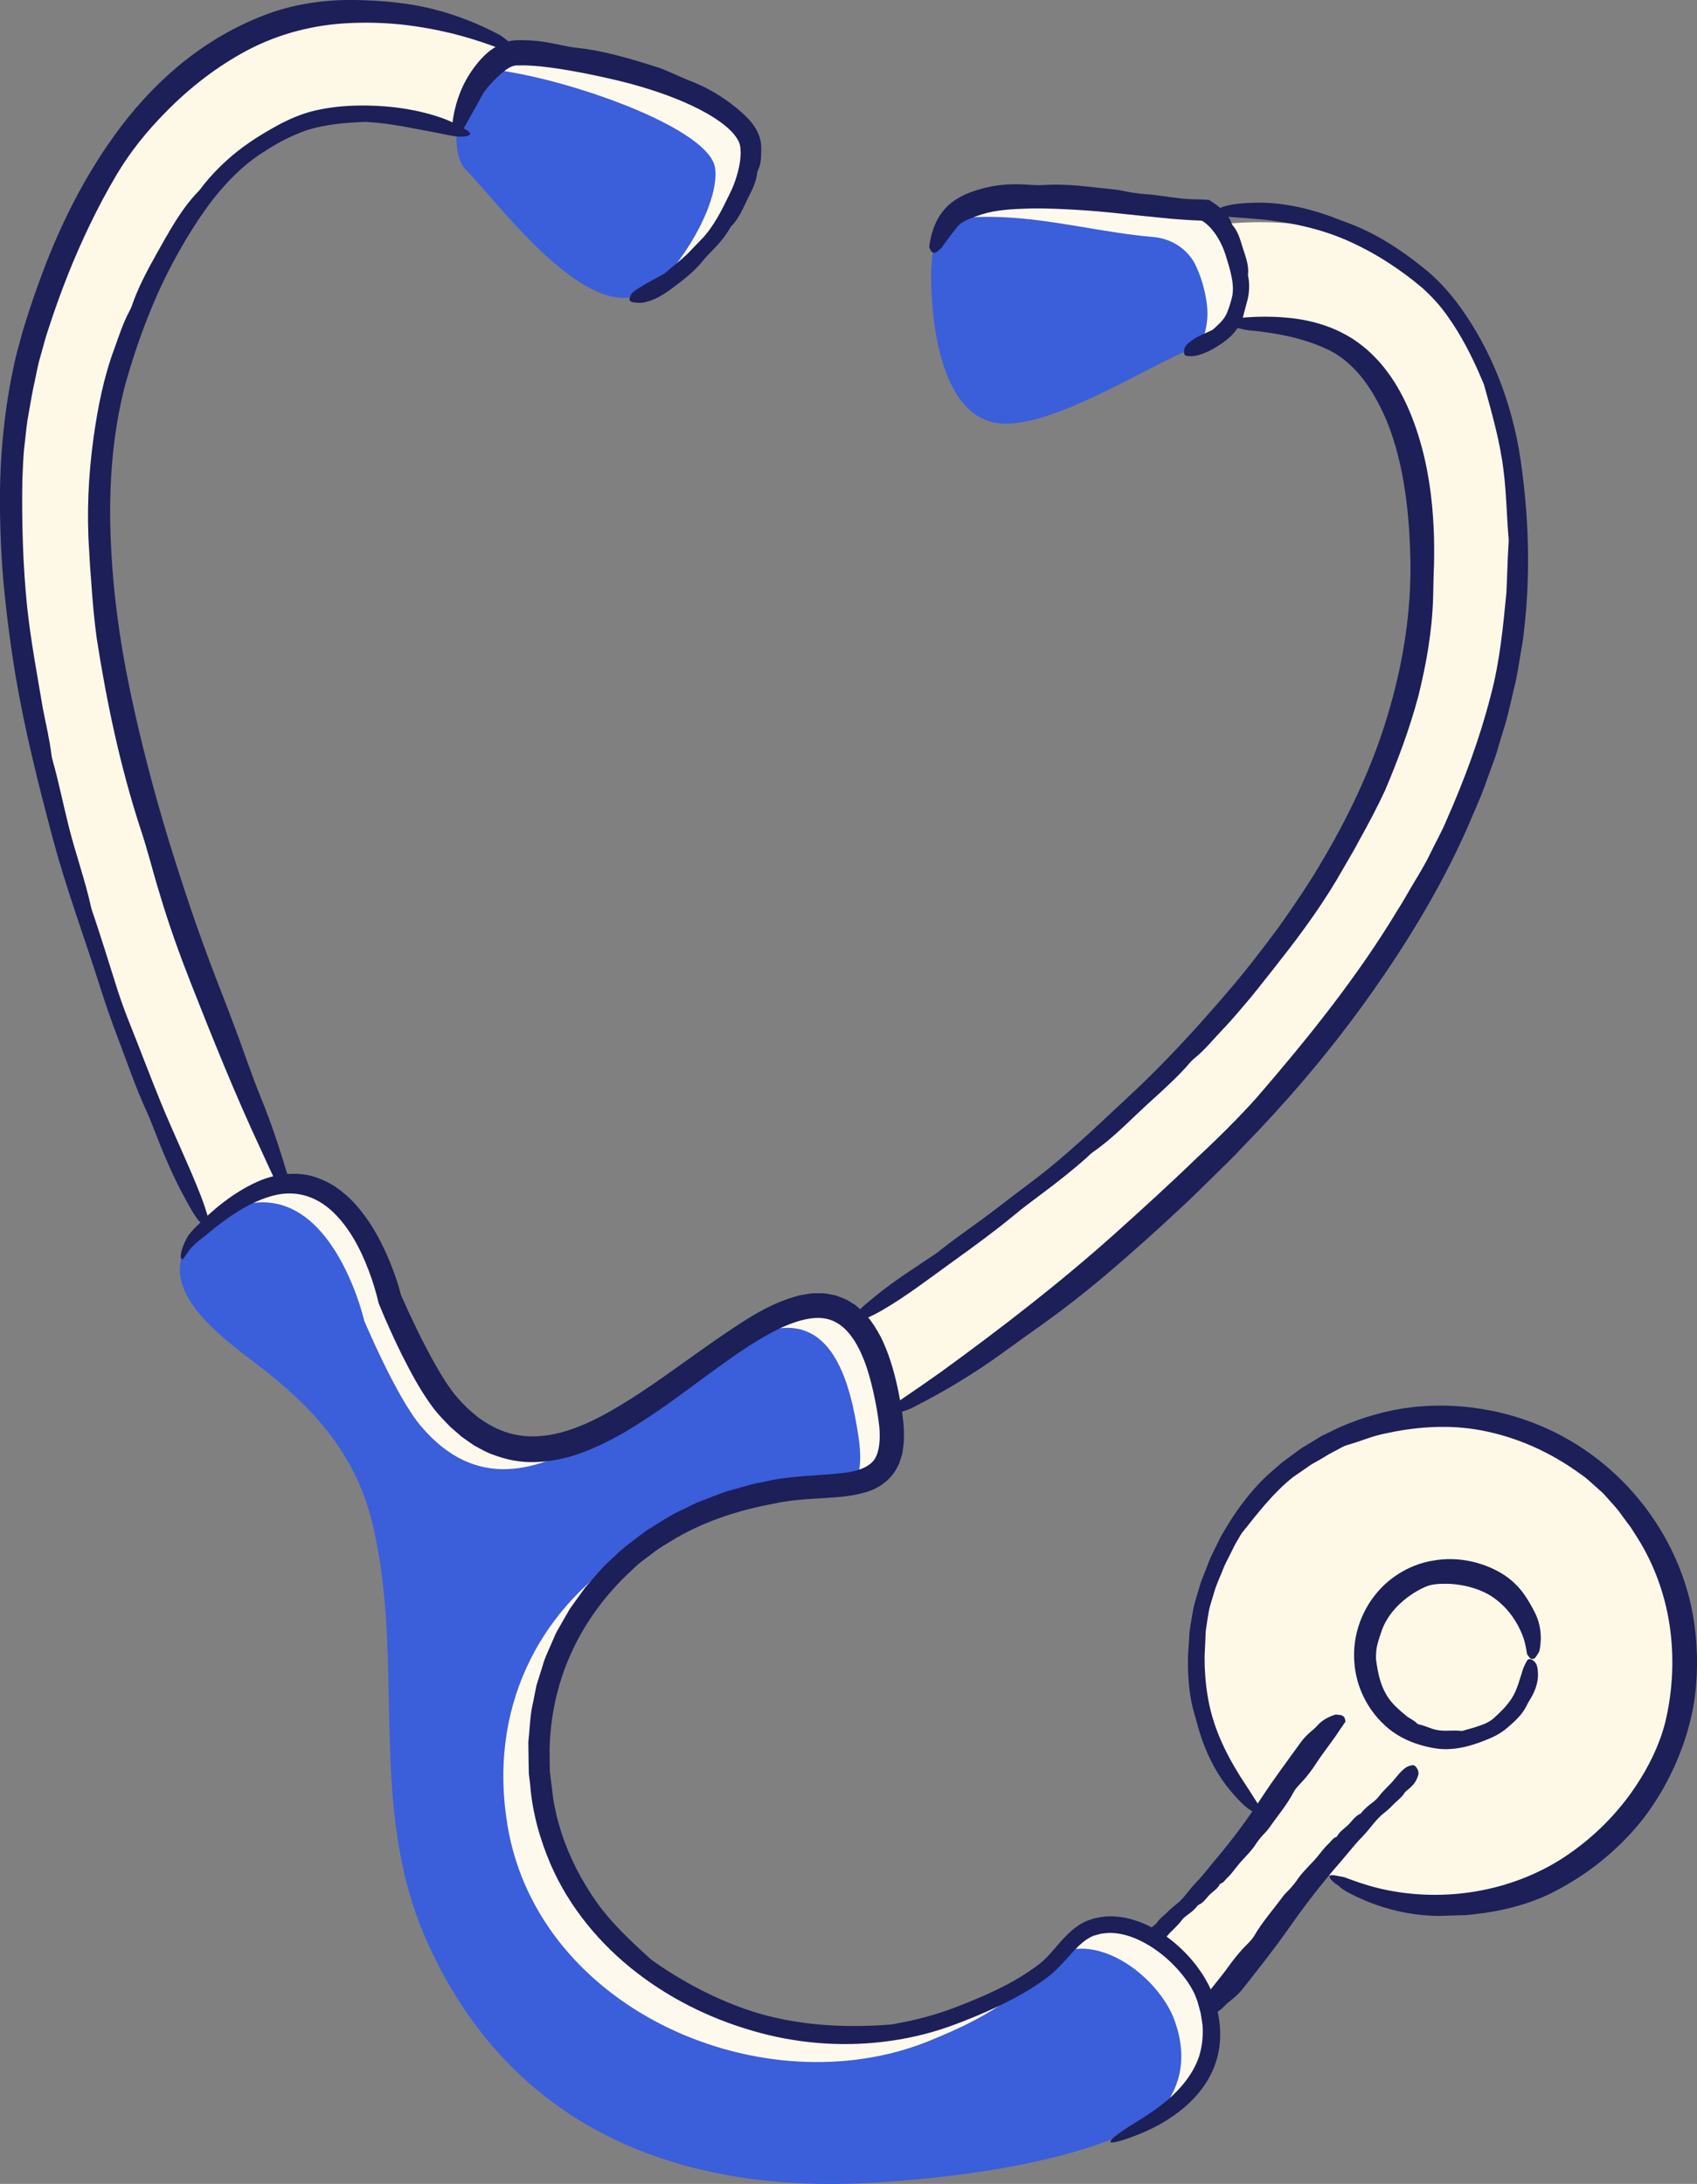<?xml version="1.0" encoding="UTF-8"?><svg id="a" xmlns="http://www.w3.org/2000/svg" width="227.76" height="293.07" viewBox="0 0 227.76 293.07"><rect x="0" y="0" width="227.76" height="293.07" fill="#808080" stroke="none"/><path d="M52.87,174.2s-6.62-28.71-26.33-8.88c-6.61,6.65,1.85,13.15,8.05,17.85,7.4,5.62,13.17,11.95,15.4,21.29,4.48,18.72-.78,37.85,7.26,55.94,11.15,25.1,33.71,34.09,60.02,32.5,12.01-.72,51.67-4.16,44.42-24.69-1.9-5.38-9.27-11.41-15.08-9.29-2.51.92-4.09,3.9-6.17,5.56-3.5,2.8-7.61,4.76-11.84,6.46-22.05,8.85-52.23-4.06-56.45-28.86-3.83-22.48,11.79-39.81,33.07-42.61,8.32-1.09,15.67,1.29,13.99-9.75-1.06-6.93-3.33-16.1-11.55-14.3-13.97,3.07-32.38,30.42-47.19,12.93-3.3-3.9-7.6-14.15-7.6-14.15Z" fill="#3b5eda"/><path d="M161.52,28.98c-7.89-.27-15.37-2.54-23.05-2.84-9.56-.37-13.71,1.65-13.49,11.91.13,6.03,1.57,17.82,8.99,18.74,6.63.82,18.62-6.76,24.88-9.53,4.12-1.82,6.76-2.64,7.18-7.5.26-3.01-1.47-9.05-4.51-10.79Z" fill="#3b5eda"/><path d="M67.88,6.21c-5.35,0-8.56,13.38-5.35,16.58,3.83,3.82,14.28,18.14,21.94,17.13,7.66-1.01,16.29-14.4,15.51-20.33-.77-5.94-23.84-13.38-32.1-13.38Z" fill="#3b5eda"/><path d="M169.15,243.59c-5.52-5.8-8.8-12.66-8.8-21.38,0-18.2,14.75-32.95,32.95-32.95s32.95,14.75,32.95,32.95-14.75,32.95-32.95,32.95c-5.3,0-10.31-1.25-14.75-3.48" fill="#fef9e6"/><path d="M179.4,252.86c.4.33.74.66,1.26.95,3.71,2.04,8.04,3.27,12.51,3.3l3.08-.1c1.03,0,2.04-.21,3.06-.31,3.47-.52,6.96-1.52,10.02-3.24,3.37-1.82,6.43-4.16,9.06-6.92,2.65-2.74,4.73-5.98,6.31-9.42,1.55-3.45,2.62-7.13,2.93-10.89.32-3.75.07-7.53-.76-11.17-1.93-8.21-7-15.49-13.79-20.23-6.78-4.79-15.29-6.9-23.49-6-3.43.39-6.76,1.37-9.91,2.75l-2.32,1.13-2.2,1.34c-.76.41-1.4.99-2.11,1.48l-1.04.77-.97.85c-2.49,2.09-4.53,4.67-6.22,7.43-.4.71-.88,1.37-1.21,2.11l-1.07,2.19c-.34.74-.59,1.51-.9,2.26l-.45,1.14-.35,1.17c-.31,1.03-.65,2.06-.8,3.14-.18,1.07-.42,2.14-.44,3.24l-.16,2.5c0,.83-.02,1.67.04,2.5.09,1.67.3,3.35.77,4.97.13.5.3,1,.42,1.5.9,3.41,2.45,6.73,4.79,9.38,1,1.13,2.08,2.31,3.27,2.67.75.24.9,0,.37-.84-.6-.93-1.19-1.91-1.82-2.85-2.2-3.3-4.09-6.84-4.94-10.72-.38-1.72-.58-3.48-.65-5.25l-.02-1.33c0-.44.05-.89.06-1.33l.06-1.33c0-.44.03-.89.11-1.33.1-.73.22-1.47.35-2.21.14-.74.41-1.45.61-2.16.34-1.33.98-2.55,1.45-3.82.28-.62.62-1.22.91-1.83.3-.61.59-1.23.96-1.8.18-.31.35-.64.56-.91,2.08-2.61,4.15-5.31,6.79-7.41l1.59-1.1.79-.55c.27-.17.56-.32.84-.48.56-.32,1.12-.65,1.67-.99.57-.31,1.15-.59,1.71-.91.2-.11.43-.2.64-.27,1.73-.48,3.41-1.23,5.17-1.57,3.85-.84,7.87-1.17,11.81-.59,4.91.74,9.59,2.7,13.67,5.54.57.41,1.16.79,1.69,1.25l1.57,1.4c.49.39.88.89,1.3,1.35.41.47.85.92,1.23,1.41l1.11,1.51.56.75.5.79c2.42,3.64,4.01,7.84,4.68,12.19.67,4.36.47,8.85-.57,13.19-.78,3.04-2.2,5.92-3.95,8.54-2.36,3.55-5.42,6.64-8.94,9.08-6.94,4.84-15.96,6.55-24.36,4.89-1.74-.35-3.45-.86-5.12-1.49-.34-.13-.73-.29-1.03-.33-.58-.06-1.42-.38-1.61-.07-.16.25.42.75.88,1.11Z" fill="#1c1f58"/><path d="M206.27,222.14c.13-.2.28-.38.34-.62.37-1.69.2-3.59-.66-5.22-.39-.75-.8-1.49-1.28-2.19-.81-1.21-1.92-2.25-3.17-2.99-2.73-1.62-6.02-2.24-9.06-1.71-3.07.47-5.87,2.15-7.75,4.46-2.14,2.6-3.17,5.96-2.92,9.18.21,3.22,1.71,6.28,4.04,8.43,1.94,1.84,4.52,2.82,7.12,3.18,2.51.31,4.96-.48,7.24-1.47.76-.34,1.5-.78,2.14-1.34.98-.83,1.98-1.74,2.57-2.93.09-.18.17-.37.28-.54.75-1.15,1.35-2.51,1.25-3.92-.04-.6-.06-1.23-.67-1.65-.39-.26-.66-.22-.84.12-.2.38-.4.76-.52,1.14-.43,1.32-.74,2.66-1.48,3.83-.67,1.03-1.54,1.89-2.45,2.7-.38.33-.85.59-1.32.78-.88.35-1.76.59-2.64.83-.11.04-.23.09-.35.07-1.15-.14-2.25.1-3.35-.14-.84-.16-1.58-.6-2.43-.75-.07-.02-.14-.07-.19-.13-.43-.45-.99-.64-1.44-1.01-.97-.81-1.97-1.65-2.63-2.77-.84-1.39-1.16-2.97-1.39-4.56-.08-.45-.02-.91,0-1.37.08-.81.35-1.59.61-2.36.41-1.37,1.22-2.62,2.24-3.66,1.03-1.04,2.25-1.91,3.64-2.54.98-.47,2.11-.46,3.18-.45,1.45.05,2.9.34,4.27.89,2.75,1.08,4.84,3.57,5.84,6.43.19.6.32,1.23.42,1.86.02.13.03.28.12.38.18.19.28.52.63.53.3.01.47-.27.61-.49Z" fill="#1c1f58"/><path d="M61.25,17.88c-6.04-2.46-13.67-3.96-21.09-.98-9.69,3.89-17.48,14.58-23.16,31.79-5.6,16.98-3.34,42.33,6.55,73.3,4.98,15.6,10.25,28.51,13.68,35.98l-5.15,3.38-4.99,3.27C18.34,145.93-9.02,84.82,4.29,44.5,11.27,23.37,21.66,9.9,35.17,4.48c10.01-4.02,21.25-3.42,32.72,1.68" fill="#fef9e6"/><path d="M162.94,30.2c10.85-1.3,20.05.71,26.98,5.95,9.69,7.33,14.61,20.5,14.61,39.14,0,27.54-15.39,55.74-45.74,83.82-15.99,14.79-30.99,25.45-38.87,30.41l-5.43-12.41c19.93-12.93,76.67-54.45,76.67-101.82,0-14.22-3.13-23.8-9.3-28.47-4.65-3.52-10.94-4.06-16.93-3.38" fill="#fef9e6"/><path d="M189.34,238.16c-.97,1.25-16.56,19.82-27.29,31.4,0,0-1.97-7.47-7.33-9.59,1.97-1.91,24.63-28.25,25.65-29.64,1.3,4.76,6.79,7.63,8.97,7.83Z" fill="#fef9e6"/><path d="M161.24,270.73c.17,0,.37.05.51,0,1.01-.34,1.91-.8,2.57-1.51.3-.33.66-.61,1.01-.89.6-.48,1.15-1.02,1.61-1.62,2.04-2.61,4.1-5.19,6-7.9,2.14-3.06,4.41-6.01,6.85-8.81,1.02-1.17,1.96-2.41,3.05-3.52,1.03-1.04,1.79-2.33,2.97-3.23.39-.3.75-.63,1.09-.99.51-.54,1.15-.97,1.57-1.6.06-.1.13-.19.22-.27.61-.51,1.24-1.01,1.52-1.8.12-.33.32-.67,0-1.24-.21-.37-.44-.52-.71-.46-.3.06-.59.15-.82.31-.79.55-1.3,1.37-1.95,2.06-.58.61-1.21,1.19-1.72,1.87-.21.28-.49.52-.78.74-.53.4-1.05.82-1.47,1.33-.05.07-.09.15-.17.19-.82.36-1.19,1.12-1.81,1.66-.47.42-1.01.78-1.32,1.36-.03.05-.08.08-.14.11-.46.17-.67.59-1,.89-.72.66-1.25,1.49-1.91,2.21-.82.9-1.72,1.73-2.39,2.76-.19.29-.43.54-.64.8-.38.48-.87.86-1.23,1.36-1.27,1.73-2.7,3.32-3.8,5.21-.39.66-.98,1.15-1.49,1.7-.69.75-1.33,1.55-1.93,2.38-1.17,1.65-2.52,3.14-3.7,4.78l-.78.98c-.05.07-.12.14-.1.25.04.21-.04.42.22.67.22.21.46.21.65.21Z" fill="#1c1f58"/><path d="M179.64,230.11c-.16,0-.35-.05-.48,0-.92.31-1.74.75-2.32,1.42-.27.31-.58.57-.89.83-.54.45-1.02.96-1.42,1.52-1.76,2.45-3.57,4.85-5.23,7.39-1.87,2.85-3.88,5.59-6.08,8.18-.92,1.08-1.76,2.23-2.75,3.24-.94.95-1.61,2.14-2.71,2.95-.36.27-.7.57-1.01.89-.47.49-1.07.87-1.45,1.44-.06.09-.12.17-.2.24-.57.46-1.15.88-1.41,1.6-.11.3-.27.56,0,1.16.18.38.37.58.64.54.3-.04.6-.11.84-.26.77-.48,1.24-1.24,1.84-1.86.54-.56,1.13-1.07,1.59-1.7.19-.26.45-.47.72-.67.5-.36.98-.74,1.35-1.21.05-.06.08-.14.16-.17.77-.31,1.1-1.02,1.67-1.52.43-.38.94-.71,1.2-1.25.02-.05.07-.08.13-.1.44-.15.62-.54.92-.81.66-.61,1.13-1.38,1.72-2.04.74-.83,1.56-1.6,2.15-2.56.17-.27.38-.5.57-.75.34-.44.79-.8,1.11-1.26,1.12-1.62,2.4-3.1,3.33-4.87.33-.62.87-1.07,1.32-1.59.62-.7,1.18-1.45,1.69-2.24,1.01-1.56,2.19-2.96,3.19-4.53.22-.32.44-.62.66-.95.05-.07.11-.14.07-.25-.06-.2-.01-.41-.3-.62-.24-.18-.48-.17-.66-.17Z" fill="#1c1f58"/><path d="M68.2,5.52c-.45-.33-.82-.68-1.4-.97-4.05-2.11-8.55-3.64-13.32-4.17-2.2-.27-4.42-.38-6.63-.39-3.81.04-7.69.63-11.29,2.01-3.91,1.5-7.52,3.59-10.75,6.15-3.23,2.55-6.06,5.54-8.52,8.76-4.9,6.46-8.47,13.72-11.14,21.2-.78,2.1-1.44,4.22-2.11,6.36l-.88,3.26c-.27,1.09-.46,2.2-.7,3.3-.83,4.41-1.29,8.87-1.43,13.33-.11,4.46.04,8.91.4,13.35.4,4.43.97,8.84,1.7,13.22,1.25,7.32,3.07,14.51,4.98,21.68,1.81,6.76,4.27,13.31,6.37,19.98.7,2.2,1.46,4.41,2.3,6.59,1.26,3.33,2.41,6.7,3.89,9.96.23.5.45,1.01.65,1.52,1.36,3.5,2.75,6.99,4.57,10.26.78,1.41,1.55,2.92,2.61,3.73.67.52.89.33.59-.72-.34-1.18-.72-2.4-1.19-3.59-1.64-4.18-3.62-8.24-5.32-12.41-1.52-3.72-2.93-7.49-4.43-11.23-.61-1.55-1.18-3.19-1.68-4.81-.93-2.97-1.86-5.94-2.85-8.91-.13-.39-.29-.78-.38-1.16-.82-3.76-2.16-7.42-3.08-11.17-.72-2.88-1.3-5.82-2.12-8.69-.07-.25-.12-.53-.15-.79-.26-2.06-.76-4.12-1.15-6.16-.76-4.51-1.61-9.02-2.1-13.58-.58-5.69-.73-11.41-.64-17.08.08-1.59.11-3.2.31-4.78.16-1.41.28-2.83.56-4.22.25-1.4.47-2.8.79-4.18.25-1.21.47-2.43.84-3.61.34-1.19.63-2.38,1.05-3.57.77-2.39,1.63-4.75,2.55-7.09,1.86-4.66,4.02-9.18,6.56-13.47,1.79-3.02,4.03-5.79,6.48-8.28,3.3-3.39,7.06-6.3,11.23-8.49,4.11-2.13,8.68-3.33,13.37-3.55,2.34-.13,4.69-.06,7.03.17,2.34.25,4.66.67,6.96,1.22,1.9.48,3.78,1.07,5.62,1.74.38.13.81.31,1.13.35.62.07,1.57.38,1.75.06.15-.26-.52-.74-1.03-1.11Z" fill="#1c1f58"/><path d="M38.95,159.52c-.07-.47-.07-.9-.23-1.41-1.08-3.65-2.26-7.29-3.74-10.89-.68-1.66-1.29-3.35-1.89-5.02-1.02-2.89-2.1-5.76-3.2-8.59-1.21-3.08-2.37-6.18-3.47-9.3-1.1-3.12-2.12-6.27-3.12-9.42-1.99-6.31-3.72-12.7-5.18-19.15-1.65-7.25-2.83-14.64-3.2-22.08-.4-7.43.02-14.96,1.91-22.15,1.7-5.96,3.91-11.88,6.94-17.31,1.42-2.56,2.98-5.05,4.76-7.37,1.79-2.3,3.85-4.42,6.25-6.05,1.58-1.06,3.24-2.04,5-2.76,1.32-.6,2.72-.96,4.14-1.2,1.42-.25,2.87-.36,4.33-.43.45-.03.9-.05,1.35,0,3.08.2,6.08.89,9.13,1.45,1.31.25,2.66.64,3.8.45.74-.13.79-.41-.02-.91-.91-.56-1.91-1.06-2.96-1.46-3.7-1.34-7.7-1.83-11.69-1.75-1.78.04-3.58.22-5.36.62-1.79.38-3.5,1.11-5.09,1.95-1.31.72-2.66,1.5-3.9,2.36-2.3,1.57-4.38,3.47-6.12,5.63-.23.28-.43.6-.67.85-2.4,2.45-4.04,5.53-5.7,8.47-1.27,2.27-2.52,4.6-3.36,7.09-.08.22-.19.44-.3.64-.86,1.6-1.42,3.38-2.04,5.09-1.41,3.8-2.21,7.9-2.77,11.91-.69,5.03-.93,10.11-.58,15.13.07,1.41.16,2.82.28,4.23.17,2.51.39,5.02.73,7.51,1.35,8.67,3.17,17.27,5.87,25.55.98,2.9,1.69,5.9,2.61,8.83,1.18,3.98,2.59,7.91,4.1,11.76,2.99,7.6,6.04,15.18,9.49,22.56.7,1.54,1.41,3.08,2.14,4.6.15.31.31.68.51.89.37.4.8,1.13,1.14,1.01.29-.1.17-.79.09-1.32Z" fill="#1c1f58"/><path d="M72.14,242.07c-2.33-13.72,2.58-25.52,11.6-33.27-11.52,7.5-18.27,20.64-15.61,36.27,4.22,24.8,34.4,37.71,56.45,28.86,4.23-1.7,8.34-3.65,11.84-6.46.31-.25.6-.53.89-.82-2.73,1.7-5.7,3.06-8.73,4.27-22.05,8.85-52.23-4.06-56.45-28.86Z" fill="#fef9ed"/><path d="M48.87,177.2s4.3,10.25,7.6,14.15c14.81,17.5,33.22-9.86,47.19-12.93,8.22-1.81,10.49,7.36,11.55,14.3.41,2.66.28,4.54-.25,5.88,3.31-.73,5.2-2.7,4.26-8.88-1.06-6.93-3.33-16.1-11.55-14.3-13.97,3.07-32.38,30.42-47.19,12.93-3.3-3.9-7.6-14.15-7.6-14.15,0,0-6.19-26.84-24.42-10.68,15.15-9.18,20.42,13.69,20.42,13.69Z" fill="#fef9ed"/><path d="M161.68,268.2c-1.9-5.38-9.27-11.41-15.08-9.29-1.41.51-2.52,1.67-3.59,2.89,5.74-1.7,12.81,4.15,14.66,9.41,1.97,5.57.47,9.88-2.98,13.22,6.1-3.63,9.6-8.82,6.98-16.23Z" fill="#fef9ed"/><path d="M161.52,28.98c-7.89-.27-15.37-2.54-23.05-2.84-6.08-.24-9.96.5-11.93,3.7,2.05-.66,4.67-.83,7.93-.7,6.8.27,13.43,2.07,20.34,2.67,2.44.21,4.65,1.63,5.69,3.85,1.13,2.4,1.69,5.3,1.53,7.11-.13,1.54-.49,2.67-1.04,3.55,2.89-1.32,4.7-2.6,5.05-6.56.26-3.01-1.47-9.05-4.51-10.79Z" fill="#fef9ed"/><path d="M99.98,19.58c-.77-5.94-23.84-13.38-32.1-13.38-1.61,0-3.03,1.22-4.14,3.01.05,0,.09-.01.14-.01,8.26,0,31.33,7.44,32.1,13.38.53,4.03-3.28,11.48-8.17,16.18,6.61-3.57,12.84-14.1,12.18-19.18Z" fill="#fef9ed"/><path d="M166.13,44.02c.46.1.86.24,1.38.29,3.7.34,7.29,1.03,10.45,2.48,1.48.65,2.73,1.62,3.82,2.74,1.88,1.94,3.25,4.4,4.36,7,2.33,5.78,3.04,12.38,3.16,18.9.09,6.48-.9,12.98-2.69,19.29-1.98,7.12-5.12,13.94-8.9,20.38-1.86,3.24-3.98,6.34-6.14,9.39-2.23,3.01-4.52,5.98-6.98,8.82-4.07,4.76-8.33,9.39-12.93,13.67-4.33,4.03-8.59,8.17-13.35,11.72-1.56,1.17-3.14,2.37-4.7,3.58-2.39,1.84-4.89,3.51-7.27,5.38-.36.29-.73.58-1.12.83-2.64,1.77-5.32,3.46-7.77,5.48-1.06.87-2.22,1.71-2.72,2.77-.32.68-.12.88.75.51.98-.4,1.97-.87,2.92-1.42,3.33-1.94,6.4-4.32,9.53-6.57,2.8-2.01,5.59-4.05,8.26-6.25,1.09-.92,2.3-1.8,3.46-2.68,2.15-1.6,4.26-3.25,6.27-5.05.26-.24.51-.5.79-.69,2.73-1.9,5.05-4.36,7.51-6.61.96-.85,1.91-1.73,2.84-2.62.94-.89,1.85-1.81,2.69-2.81.15-.18.33-.34.51-.49,1.42-1.13,2.57-2.58,3.82-3.89,1.39-1.43,2.65-2.99,3.95-4.51,1.24-1.58,2.51-3.12,3.73-4.72,3.11-3.93,6.07-8.03,8.54-12.42.7-1.23,1.45-2.44,2.1-3.7,1.23-2.21,2.43-4.45,3.49-6.75,1.74-4.09,3.29-8.26,4.45-12.57,1.08-4.32,1.86-8.73,2-13.17.05-1.56.05-3.12.13-4.69.02-1.56.03-3.12-.05-4.68-.18-4.21-.78-8.46-2.06-12.54-1.25-3.99-3.17-7.97-6.31-10.97-.77-.75-1.64-1.41-2.54-2.01-.92-.56-1.88-1.07-2.88-1.46-1.99-.78-4.09-1.22-6.18-1.37-1.73-.15-3.47-.15-5.18-.02-.35.02-.76.06-1.02.17-.51.21-1.34.39-1.34.75,0,.3.7.41,1.21.51Z" fill="#1c1f58"/><path d="M120.78,189.54c.54-.19,1.05-.32,1.63-.61,4.17-2.11,8.25-4.54,12.14-7.37,1.79-1.31,3.61-2.59,5.4-3.87,3.08-2.21,6.08-4.57,8.94-7.01,3.13-2.66,6.18-5.41,9.19-8.21,1.51-1.39,2.98-2.82,4.44-4.27,1.46-1.45,2.96-2.85,4.35-4.37,5.74-5.88,11.1-12.15,15.94-18.8,5.42-7.49,10.33-15.39,14.09-23.86.89-2.14,1.89-4.23,2.63-6.43l1.19-3.26,1-3.33c.73-2.2,1.15-4.49,1.71-6.73.25-1.13.4-2.28.61-3.42.19-1.14.42-2.28.51-3.44.9-7.7.63-15.47-.51-23.13-1.11-7.22-3.76-14.26-8.09-20.27-1.44-1.97-3.12-3.84-5.09-5.36-2.94-2.36-6.14-4.43-9.7-5.79-.55-.21-1.1-.41-1.64-.62-3.7-1.44-7.71-2.38-11.7-2.16-1.71.06-3.52.26-4.68.99-.74.46-.61.72.5.8.63.03,1.26.07,1.9.13.64.05,1.28.08,1.92.14,4.5.31,9.03,1.11,13.21,2.92,3.71,1.61,7.2,3.86,10.25,6.45,1.23,1.11,2.41,2.39,3.37,3.78,1.81,2.53,3.23,5.3,4.46,8.18.16.38.35.76.46,1.14,1.03,3.71,2.12,7.5,2.59,11.41.38,3,.41,6.07.68,9.12.02.27,0,.56-.02.83-.14,2.13-.17,4.28-.28,6.4-.45,4.64-.89,9.33-2.12,13.89-1.46,5.69-3.52,11.23-5.91,16.64-.63,1.54-1.47,2.99-2.19,4.49-.63,1.34-1.42,2.61-2.18,3.89-.77,1.27-1.48,2.59-2.29,3.84-5.4,8.94-12.01,17.14-18.88,25.09-2.47,2.74-5.12,5.38-7.85,7.9-3.61,3.5-7.34,6.89-11.08,10.25-7.39,6.62-15.26,12.69-23.29,18.53-1.68,1.19-3.37,2.37-5.07,3.52-.35.24-.76.5-.99.76-.44.49-1.26,1.11-1.1,1.43.13.27.93-.02,1.54-.24Z" fill="#1c1f58"/><path d="M61.99,17.44c.15-.17.32-.31.42-.5.71-1.37,1.49-2.59,2.14-3.89.32-.59.71-1.14,1.15-1.61.74-.83,1.51-1.57,2.22-2.08.39-.3.76-.46,1.07-.53.09,0,.12-.04.25-.05h.47c.31-.02.64,0,.96,0,1.31.05,2.66.2,4.01.4,2.71.4,5.43.96,8.13,1.6,3.04.73,6.06,1.66,8.93,2.89,1.43.62,2.84,1.32,4.13,2.15,1.28.83,2.54,1.81,3.2,3.02l.17.38.1.38c.05.27.04.59.07.89-.02.61-.07,1.24-.21,1.86-.26,1.24-.67,2.49-1.26,3.65-1.06,2.19-2.16,4.46-3.9,6.23-.56.59-1.15,1.16-1.7,1.76-.88.88-1.88,1.6-2.79,2.41-.14.13-.28.25-.44.35-1.12.64-2.21,1.17-3.25,1.84-.46.3-.95.48-1.26,1.15-.2.43-.16.7.29.8.5.11,1.04.14,1.55.04,1.81-.36,3.25-1.49,4.6-2.52,1.23-.93,2.39-1.93,3.34-3.12.4-.48.86-.95,1.3-1.41.84-.84,1.6-1.75,2.21-2.77.08-.13.14-.28.25-.39,1.06-1.07,1.61-2.49,2.27-3.83.53-1.02,1.08-2.12,1.22-3.36,0-.11.05-.22.1-.33.4-.8.43-1.75.44-2.75,0-.29,0-.55-.03-.86-.07-.35-.14-.74-.27-1.06-.13-.3-.26-.63-.42-.89-.16-.25-.33-.51-.5-.74-.7-.9-1.47-1.52-2.2-2.14-1.85-1.48-3.76-2.62-5.81-3.43-.58-.21-1.13-.49-1.69-.71-1-.41-1.97-.91-3-1.24-3.6-1.14-7.2-2.24-10.95-2.63-1.31-.14-2.59-.51-3.91-.72-.89-.15-1.8-.25-2.72-.28-.46-.02-.93-.02-1.4,0-.55.04-1.17.14-1.67.35-2.03.84-3.3,2.32-4.34,3.83-1.04,1.53-1.76,3.22-2.18,4.99-.19.73-.31,1.47-.38,2.22-.01.15-.02.34.06.46.16.25.22.61.57.64.3.02.5-.25.66-.44Z" fill="#1c1f58"/><path d="M125.95,33.6c.15-.13.35-.23.45-.38.76-1.12,1.47-2,2.07-2.76.28-.36.65-.61,1.04-.82.68-.34,1.44-.6,2.29-.88,1.87-.6,4.17-.72,6.44-.78,2.27-.05,4.58.08,6.91.22,2.63.16,5.28.47,7.95.75l4.01.4c.67.05,1.34.11,2.01.15l1.01.06.92.04c.1.02.21-.02.29.04l.25.16c.16.09.34.28.54.43.36.35.7.75,1,1.18.6.87,1.06,1.85,1.38,2.87.3.97.61,1.94.8,2.93.19,1,.26,2-.03,2.96-.17.64-.37,1.25-.6,1.81-.37.88-1.02,1.45-1.69,2.07-.1.1-.21.2-.34.26-.9.46-1.92.76-2.82,1.48-.39.31-.83.57-.91,1.27-.05.45.08.69.45.72.41.03.83.03,1.21-.06,1.34-.33,2.62-1.03,3.9-2,1.15-.84,2.14-2.19,2.45-3.58.08-.29.15-.57.22-.85.08-.29.16-.57.23-.84.14-.49.24-1.09.26-1.63.03-.55,0-1.08-.09-1.6-.02-.13-.07-.27-.05-.41.15-1.34-.41-2.55-.78-3.79-.28-.96-.59-1.98-1.3-2.81-.06-.07-.1-.17-.13-.26-.24-.76-.83-1.34-1.45-1.95-.3-.35-1-.79-1.55-1.16-.34-.05-.69-.06-1.04-.07l-.63-.02c-.67,0-1.34-.04-2.01-.1-1.68-.17-3.35-.52-5.08-.61-.48-.02-.97-.12-1.45-.18-.86-.11-1.71-.36-2.59-.44-3.06-.3-6.19-.81-9.37-.59-1.12.08-2.22-.08-3.34-.1-1.51-.03-3.06.1-4.59.48-1.5.38-3.05.9-4.38,1.9-1.33,1.01-2.24,2.48-2.65,3.97-.12.3-.18.62-.25.92-.07.31-.14.62-.17.93-.02.13-.04.27.03.39.14.22.17.53.52.59.3.05.52-.15.69-.3Z" fill="#1c1f58"/><path d="M25.81,167.31c.57-.62,1.13-1.01,1.94-1.65,2.75-2.31,5.79-4.42,8.98-5.23,3.19-.83,6.16.24,8.46,2.72,2.14,2.25,3.62,5.33,4.69,8.44.17.52.34,1.05.49,1.57l.22.79.23.94.79,1.88.75,1.7c.51,1.13,1.04,2.25,1.59,3.36,1.13,2.23,2.27,4.41,3.8,6.56.5.73,1.13,1.48,1.74,2.1.31.32.61.65.93.97l1.03.9.52.45.57.4c.38.26.75.54,1.15.79.83.45,1.64.93,2.54,1.23,1.77.68,3.7,1.04,5.57.97,1.87-.05,3.69-.4,5.38-.94,3.39-1.11,6.38-2.81,9.18-4.63,2.82-1.82,5.45-3.8,8.07-5.73,2.62-1.91,5.22-3.84,7.92-5.4,1.35-.79,2.72-1.5,4.12-1.98,1.41-.5,2.77-.77,4.02-.62,1.24.15,2.33.77,3.24,1.77.91,1,1.62,2.31,2.18,3.72.57,1.41.97,2.92,1.32,4.46.34,1.54.63,3.15.79,4.64.14,1.67.03,3.36-.7,4.42-.75,1.01-2.28,1.54-4.02,1.74-3.45.41-7.36.34-11.01,1.26-.46.09-.93.16-1.38.28l-1.36.38c-.9.27-1.82.48-2.7.8l-2.63,1.01-.66.25-.63.31-1.27.62c-1.72.76-3.27,1.85-4.88,2.82-1.49,1.14-3.05,2.21-4.38,3.55-1.44,1.22-2.61,2.7-3.86,4.11l-1.65,2.29-.41.57-.35.61-.7,1.22-.7,1.22c-.22.41-.39.86-.58,1.28-.36.87-.78,1.71-1.1,2.59l-.84,2.69-.21.67-.14.69-.27,1.38c-.46,1.83-.48,3.71-.68,5.57l.04,2.81.03,1.4.17,1.39c.28,3.73,1.3,7.4,2.78,10.83,2.51,5.75,6.63,10.7,11.57,14.5,4.94,3.81,10.68,6.52,16.69,8.1,5.68,1.5,11.66,1.85,17.48,1,2.91-.42,5.77-1.15,8.53-2.19,2.74-1.03,5.43-2.18,8.03-3.57,1.72-.92,3.37-1.95,4.95-3.23,1.59-1.36,2.69-2.99,4.05-4.13.51-.43,1.06-.79,1.62-.99l.94-.25c.32-.05.65-.06.97-.1,1.31-.04,2.64.3,3.88.85,2.49,1.12,4.71,2.99,6.39,5.21.53.68.96,1.42,1.32,2.17.12.33.26.65.38.99l.29,1.06.14.53.08.53c.05.36.12.71.16,1.06.1,1.42-.05,2.82-.46,4.15-.88,2.65-2.88,4.87-5.23,6.67-2.03,1.58-4.5,2.81-6.07,4.09-1.01.83-.81,1.05.95.52,1.96-.63,3.99-1.45,5.88-2.62,1.65-1.03,3.24-2.28,4.52-3.88,1.29-1.58,2.25-3.53,2.6-5.6.37-2.07.14-4.18-.4-6.12-.26-.95-.6-1.96-1.1-2.86-.46-.92-1.05-1.75-1.66-2.55-1.11-1.41-2.41-2.66-3.87-3.72-1.47-1.05-3.11-1.91-4.94-2.38-1.82-.48-3.88-.48-5.78.3-.99.42-1.78,1.05-2.45,1.69-.67.64-1.25,1.31-1.79,1.95-.45.52-.9,1.03-1.35,1.47-.23.22-.45.41-.7.61-.27.2-.54.42-.82.61-1.11.8-2.29,1.51-3.49,2.15-2.22,1.18-4.56,2.16-6.95,3.08-2.34.89-4.74,1.58-7.2,2.05-.64.11-1.3.29-1.93.31-6.11.45-12.47.07-18.39-1.85-4.53-1.5-8.82-3.74-12.75-6.45-.35-.24-.72-.51-1.01-.8-2.44-2.21-4.9-4.53-6.83-7.2-2.1-2.95-3.77-6.18-4.88-9.62-.23-.87-.54-1.72-.7-2.62l-.28-1.33c-.08-.45-.12-.91-.18-1.36l-.34-2.73-.04-2.74c.06-4.55,1.03-9.06,2.9-13.17,1.86-4.12,4.59-7.82,7.91-10.92.48-.43.91-.9,1.43-1.29l1.54-1.16c1-.82,2.15-1.41,3.24-2.1,3.99-2.3,8.44-3.73,12.99-4.57,1.99-.45,3.95-.59,6.07-.72,2.11-.16,4.33-.15,6.85-.99,1.26-.44,2.62-1.37,3.44-2.67.19-.32.38-.66.54-.99l.32-1c.12-.34.17-.66.2-.98l.12-.96c.03-.62,0-1.21,0-1.82-.03-.59-.12-1.15-.18-1.73-.14-1.14-.35-2.16-.56-3.26-.45-2.15-1.03-4.32-1.97-6.45-.46-1.06-1.08-2.1-1.8-3.1-.43-.47-.77-.98-1.29-1.39-.25-.21-.48-.43-.74-.63l-.85-.52c-.27-.19-.58-.31-.9-.43-.31-.12-.62-.26-.94-.34-.65-.11-1.3-.31-1.94-.27h-.96c-.32,0-.61.08-.92.12l-.91.15-.85.24c-2.24.67-4.22,1.72-6.08,2.86-5.19,3.25-9.91,6.99-14.85,10.22-3.33,2.15-6.77,4.19-10.43,5.13-1.82.47-3.68.63-5.47.35-1.79-.28-3.49-1.02-5.02-2.09-.68-.42-1.26-1.01-1.88-1.52-.56-.59-1.17-1.17-1.67-1.8-1.01-1.25-1.9-2.72-2.74-4.2-.84-1.49-1.63-3.02-2.38-4.56l-1.11-2.33-1.03-2.28-.21-.77-.25-.83c-.17-.55-.36-1.1-.56-1.64-.4-1.08-.85-2.15-1.35-3.19-1-2.08-2.23-4.1-3.82-5.86-.79-.88-1.71-1.66-2.71-2.34-1.02-.66-2.16-1.15-3.35-1.46-2.42-.53-4.93-.12-7.07.84-3.16,1.43-5.81,3.61-8.16,5.99-.5.47-1.06,1.12-1.31,1.62-.25.48-.55,1.13-.69,1.69-.14.56-.13,1.02.03,1.09.27.1.78-1.04,1.44-1.71Z" fill="#1c1f58"/></svg>